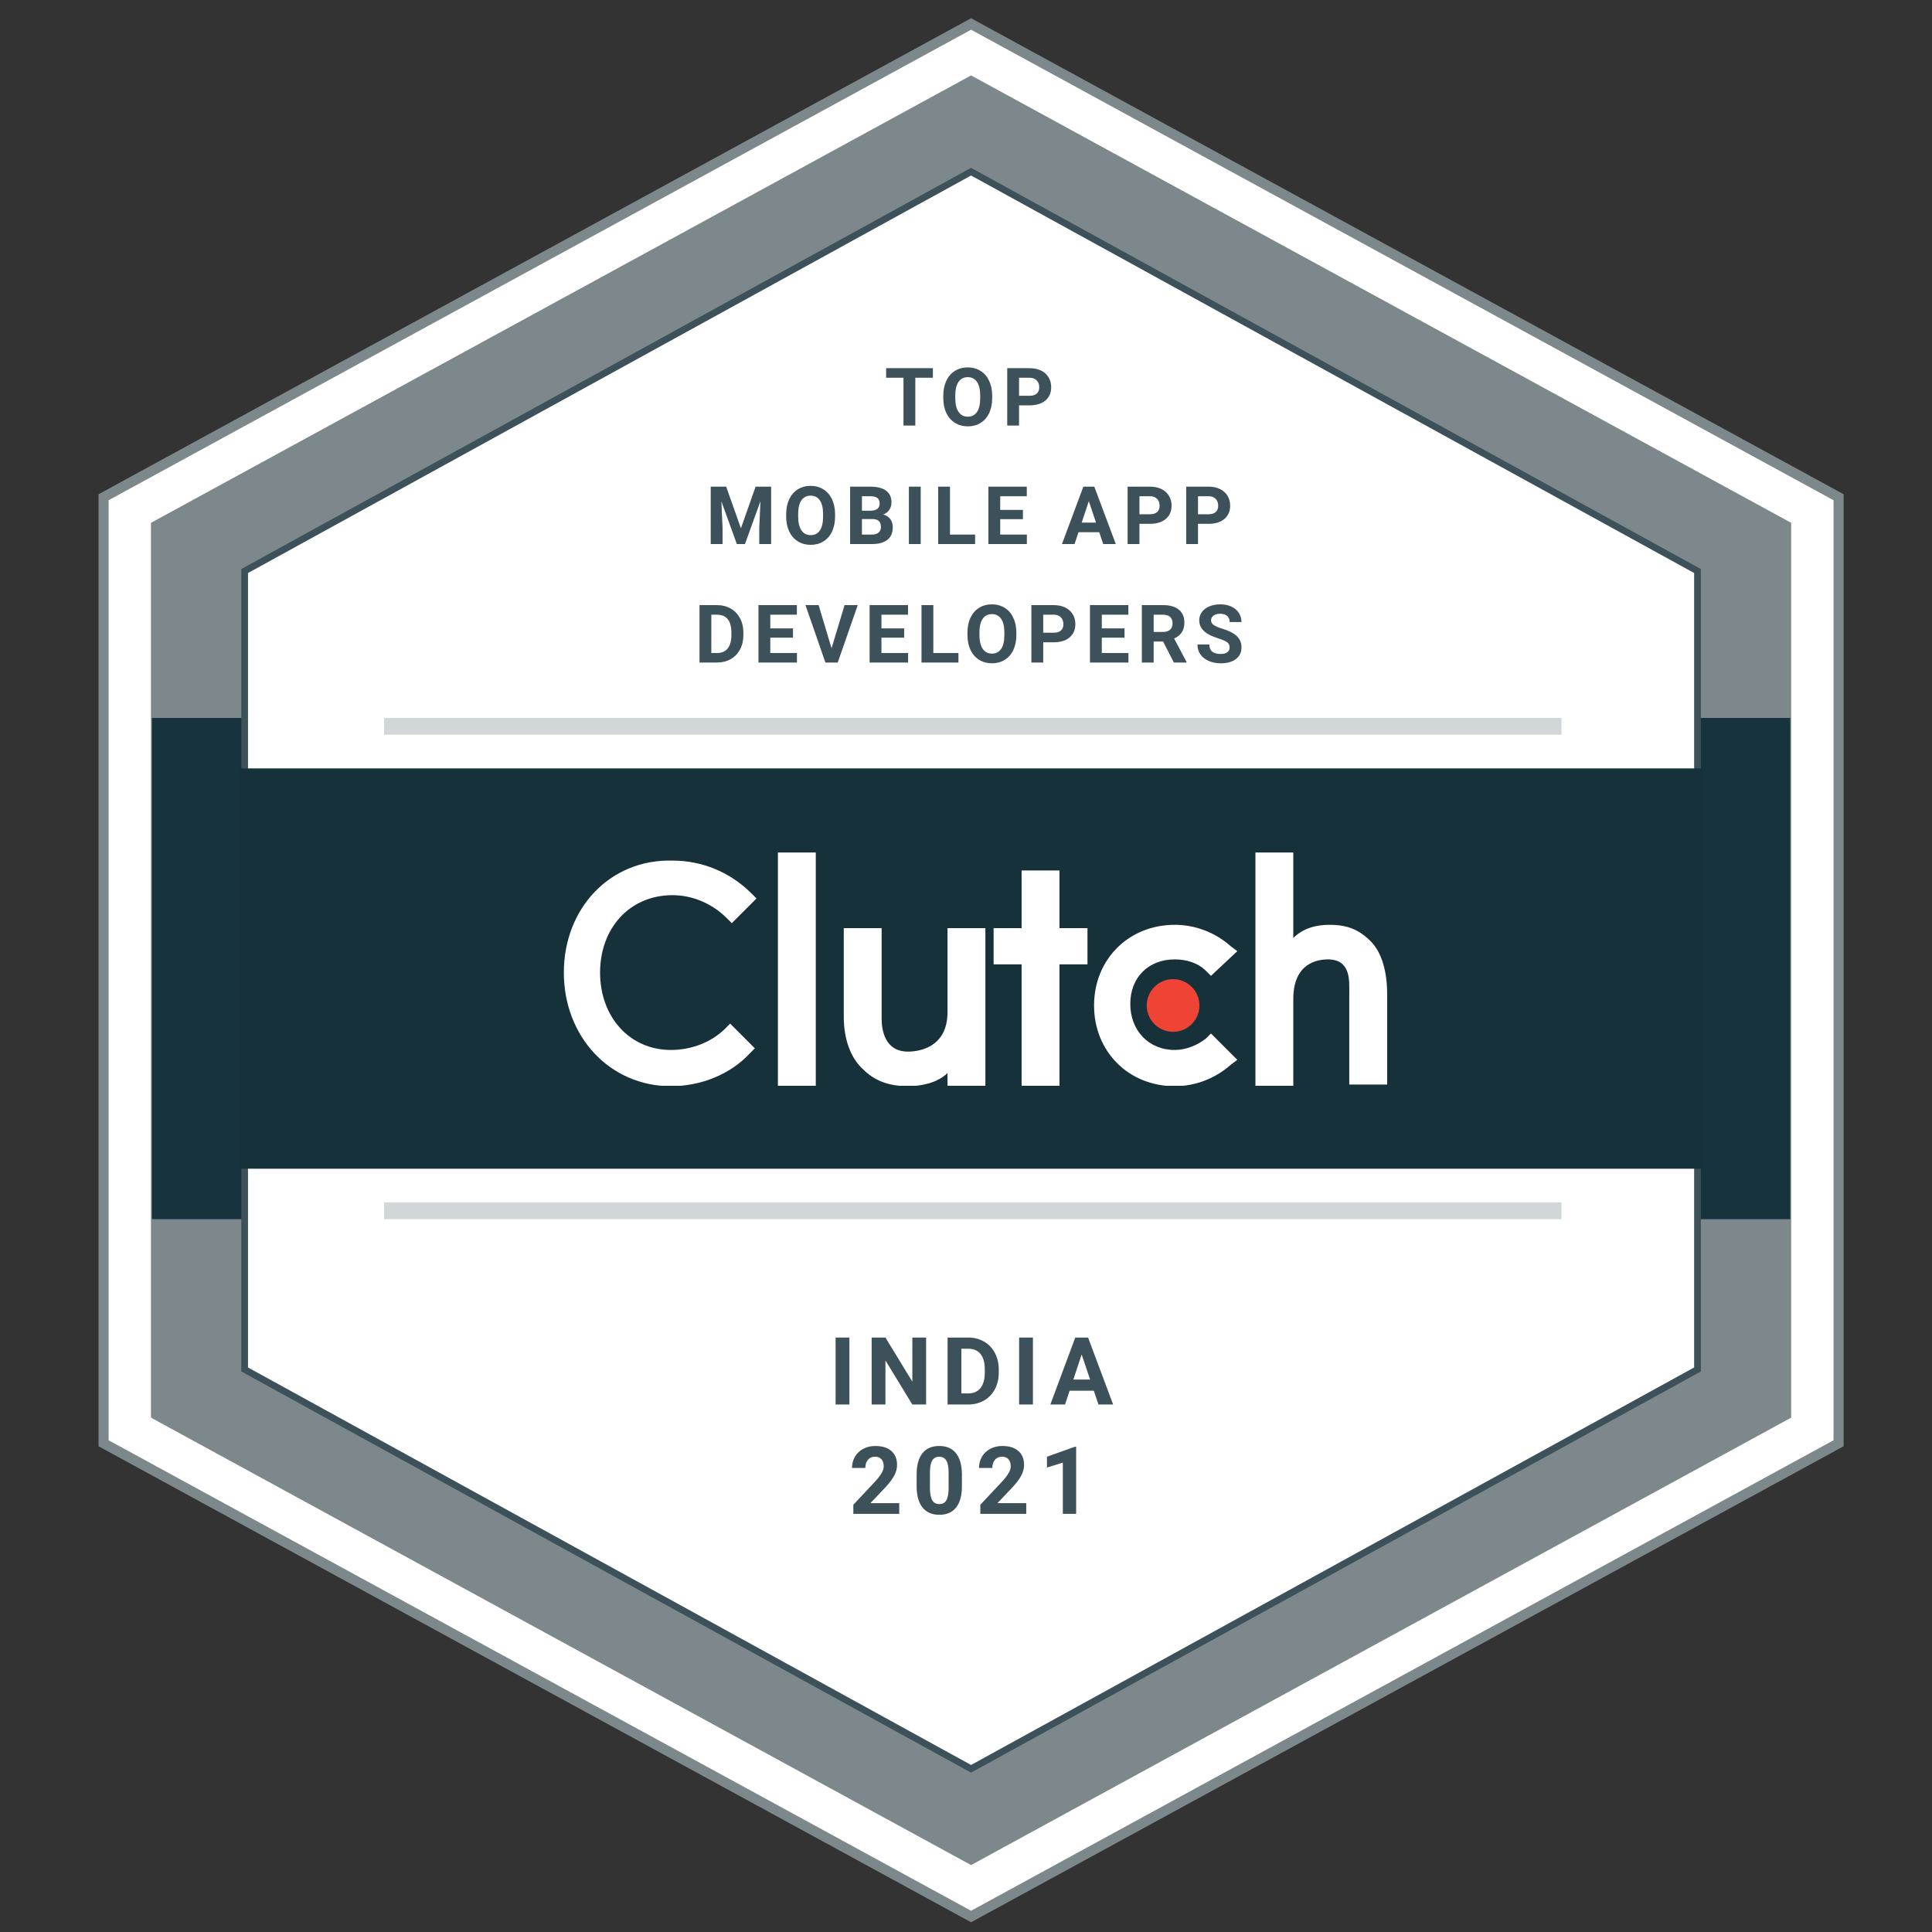 <svg width="212" height="212" viewBox="0 0 212 212" fill="none" xmlns="http://www.w3.org/2000/svg">
<rect x="0" y="0" width="212" height="212" fill="#333333" stroke="none"/>
<path d="M11.366 54.562L106.557 2.631L201.748 54.562V158.37L106.557 210.301L11.366 158.37V54.562Z" fill="white" stroke="#7C888B" stroke-width="1.107"/>
<path d="M106.557 8.275L196.547 57.371V155.561L106.557 204.656L16.566 155.561V57.371L106.557 8.275Z" fill="#7C888B"/>
<rect x="16.672" y="78.78" width="179.77" height="55.001" fill="#17333E"/>
<path d="M26.845 62.66L106.556 18.838L186.268 62.66V150.272L106.556 194.093L26.845 150.272V62.66Z" fill="white" stroke="#3C5159" stroke-width="0.738"/>
<rect x="26.269" y="84.318" width="160.575" height="43.927" fill="#17313B"/>
<rect width="129.198" height="1.846" transform="matrix(1 0 0 -1 42.142 80.626)" fill="#D1D7D8"/>
<rect width="129.198" height="1.846" transform="matrix(1 0 0 -1 42.142 133.782)" fill="#D1D7D8"/>
<g clip-path="url(#clip0_543_996)">
<path d="M85.36 93.531H89.516V119.188H85.36V93.531Z" fill="white"/>
<path d="M103.971 111.057C103.971 115.032 100.718 115.394 99.634 115.394C97.105 115.394 96.743 113.045 96.743 111.78V101.842H92.588V111.599C92.588 113.948 93.311 116.116 94.756 117.381C96.021 118.646 97.647 119.188 99.634 119.188C101.08 119.188 102.887 118.826 103.971 117.742V119.188H108.127V101.842H103.971V111.057Z" fill="white"/>
<path d="M116.257 95.519H112.102V101.842H109.03V105.817H112.102V119.188H116.257V105.817H119.329V101.842H116.257V95.519Z" fill="white"/>
<path d="M132.338 113.948C131.435 114.671 130.17 115.213 128.905 115.213C126.014 115.213 124.027 113.045 124.027 110.154C124.027 107.263 126.014 105.275 128.905 105.275C130.17 105.275 131.435 105.637 132.338 106.54L132.88 107.082L135.771 104.372L135.048 103.83C133.422 102.384 131.254 101.481 128.905 101.481C123.846 101.481 120.052 105.275 120.052 110.334C120.052 115.394 123.846 119.188 128.905 119.188C131.254 119.188 133.422 118.284 135.048 116.839L135.771 116.297L132.88 113.406L132.338 113.948Z" fill="white"/>
<path d="M150.406 103.288C149.142 102.023 147.877 101.481 145.889 101.481C144.444 101.481 142.998 101.842 141.914 102.926V93.531H137.759V119.188H141.914V109.612C141.914 105.637 144.624 105.275 145.709 105.275C148.238 105.275 148.057 107.624 148.057 108.889V119.007H152.213V109.069C152.213 106.721 151.671 104.552 150.406 103.288Z" fill="white"/>
<path d="M128.724 113.225C130.321 113.225 131.615 111.931 131.615 110.334C131.615 108.738 130.321 107.443 128.724 107.443C127.128 107.443 125.833 108.738 125.833 110.334C125.833 111.931 127.128 113.225 128.724 113.225Z" fill="#EF4335"/>
<path d="M79.579 112.864C78.133 114.309 75.965 115.213 73.616 115.213C69.099 115.213 65.847 111.599 65.847 106.721C65.847 101.842 69.099 98.228 73.797 98.228C75.965 98.228 78.133 99.132 79.759 100.758L80.301 101.3L83.011 98.59L82.469 98.048C80.121 95.699 77.049 94.434 73.797 94.434C66.931 94.253 61.872 99.674 61.872 106.721C61.872 113.767 66.931 119.188 73.616 119.188C76.868 119.188 80.121 117.923 82.289 115.574L82.831 115.032L80.121 112.322L79.579 112.864Z" fill="white"/>
</g>
<path d="M102.367 41.452H100.438V46.699H99.14V41.452H97.237V40.401H102.367V41.452ZM108.873 43.693C108.873 44.313 108.763 44.856 108.544 45.323C108.325 45.791 108.01 46.151 107.601 46.405C107.194 46.659 106.727 46.785 106.199 46.785C105.677 46.785 105.212 46.66 104.802 46.409C104.393 46.158 104.075 45.801 103.85 45.336C103.626 44.869 103.512 44.333 103.509 43.727V43.416C103.509 42.796 103.62 42.251 103.842 41.781C104.067 41.308 104.383 40.946 104.789 40.695C105.199 40.441 105.666 40.314 106.191 40.314C106.716 40.314 107.181 40.441 107.588 40.695C107.997 40.946 108.313 41.308 108.535 41.781C108.76 42.251 108.873 42.794 108.873 43.411V43.693ZM107.558 43.407C107.558 42.747 107.439 42.245 107.203 41.902C106.966 41.559 106.629 41.387 106.191 41.387C105.755 41.387 105.419 41.557 105.183 41.897C104.946 42.235 104.827 42.731 104.824 43.385V43.693C104.824 44.336 104.942 44.834 105.178 45.189C105.415 45.544 105.755 45.721 106.199 45.721C106.635 45.721 106.969 45.551 107.203 45.211C107.437 44.868 107.555 44.369 107.558 43.714V43.407ZM111.822 44.48V46.699H110.525V40.401H112.982C113.455 40.401 113.87 40.487 114.227 40.66C114.588 40.833 114.865 41.08 115.058 41.4C115.251 41.717 115.348 42.079 115.348 42.486C115.348 43.103 115.136 43.59 114.712 43.948C114.291 44.303 113.707 44.48 112.96 44.48H111.822ZM111.822 43.429H112.982C113.325 43.429 113.586 43.348 113.765 43.186C113.946 43.025 114.037 42.794 114.037 42.494C114.037 42.186 113.946 41.936 113.765 41.746C113.583 41.556 113.332 41.458 113.012 41.452H111.822V43.429ZM79.685 53.401L81.303 57.969L82.912 53.401H84.617V59.699H83.314V57.977L83.444 55.005L81.744 59.699H80.853L79.157 55.01L79.287 57.977V59.699H77.989V53.401H79.685ZM91.632 56.693C91.632 57.313 91.523 57.856 91.304 58.323C91.085 58.791 90.77 59.151 90.361 59.405C89.954 59.659 89.487 59.785 88.959 59.785C88.437 59.785 87.971 59.66 87.562 59.409C87.152 59.158 86.835 58.801 86.61 58.336C86.385 57.869 86.271 57.333 86.268 56.727V56.416C86.268 55.796 86.379 55.251 86.602 54.781C86.826 54.308 87.142 53.946 87.549 53.695C87.958 53.441 88.425 53.314 88.95 53.314C89.475 53.314 89.941 53.441 90.348 53.695C90.757 53.946 91.073 54.308 91.295 54.781C91.52 55.251 91.632 55.794 91.632 56.411V56.693ZM90.317 56.407C90.317 55.747 90.199 55.245 89.963 54.902C89.726 54.559 89.389 54.387 88.95 54.387C88.515 54.387 88.179 54.557 87.942 54.897C87.706 55.235 87.586 55.731 87.583 56.385V56.693C87.583 57.336 87.702 57.834 87.938 58.189C88.175 58.544 88.515 58.721 88.959 58.721C89.394 58.721 89.729 58.551 89.963 58.211C90.196 57.868 90.314 57.369 90.317 56.714V56.407ZM93.284 59.699V53.401H95.49C96.255 53.401 96.834 53.548 97.229 53.842C97.624 54.133 97.822 54.561 97.822 55.127C97.822 55.435 97.743 55.708 97.584 55.944C97.425 56.178 97.205 56.349 96.922 56.459C97.245 56.54 97.499 56.703 97.683 56.948C97.871 57.193 97.965 57.493 97.965 57.847C97.965 58.453 97.772 58.912 97.385 59.223C96.999 59.535 96.448 59.693 95.733 59.699H93.284ZM94.582 56.956V58.657H95.694C95.999 58.657 96.237 58.584 96.407 58.44C96.581 58.293 96.667 58.091 96.667 57.834C96.667 57.258 96.368 56.965 95.772 56.956H94.582ZM94.582 56.039H95.542C96.197 56.028 96.524 55.767 96.524 55.256C96.524 54.971 96.441 54.766 96.273 54.642C96.109 54.515 95.848 54.452 95.49 54.452H94.582V56.039ZM101.031 59.699H99.733V53.401H101.031V59.699ZM104.244 58.657H107V59.699H102.947V53.401H104.244V58.657ZM112.247 56.969H109.755V58.657H112.679V59.699H108.457V53.401H112.67V54.452H109.755V55.953H112.247V56.969ZM120.62 58.401H118.345L117.912 59.699H116.532L118.877 53.401H120.079L122.437 59.699H121.057L120.62 58.401ZM118.695 57.35H120.27L119.478 54.992L118.695 57.35ZM125.032 57.48V59.699H123.734V53.401H126.191C126.664 53.401 127.079 53.487 127.437 53.66C127.797 53.833 128.074 54.08 128.267 54.4C128.461 54.717 128.557 55.079 128.557 55.486C128.557 56.103 128.345 56.59 127.921 56.948C127.5 57.303 126.916 57.48 126.169 57.48H125.032ZM125.032 56.429H126.191C126.534 56.429 126.795 56.348 126.974 56.186C127.156 56.025 127.246 55.794 127.246 55.494C127.246 55.186 127.156 54.936 126.974 54.746C126.792 54.556 126.541 54.458 126.221 54.452H125.032V56.429ZM131.459 57.48V59.699H130.161V53.401H132.618C133.091 53.401 133.507 53.487 133.864 53.66C134.225 53.833 134.502 54.08 134.695 54.4C134.888 54.717 134.985 55.079 134.985 55.486C134.985 56.103 134.773 56.59 134.349 56.948C133.928 57.303 133.344 57.48 132.597 57.48H131.459ZM131.459 56.429H132.618C132.962 56.429 133.223 56.348 133.401 56.186C133.583 56.025 133.674 55.794 133.674 55.494C133.674 55.186 133.583 54.936 133.401 54.746C133.22 54.556 132.969 54.458 132.649 54.452H131.459V56.429ZM76.757 72.699V66.401H78.695C79.248 66.401 79.743 66.526 80.178 66.777C80.617 67.025 80.958 67.38 81.204 67.841C81.449 68.3 81.571 68.822 81.571 69.407V69.697C81.571 70.282 81.45 70.803 81.208 71.258C80.969 71.714 80.63 72.067 80.191 72.318C79.753 72.569 79.258 72.696 78.707 72.699H76.757ZM78.054 67.452V71.656H78.682C79.189 71.656 79.577 71.491 79.845 71.159C80.113 70.827 80.25 70.353 80.256 69.736V69.403C80.256 68.763 80.124 68.278 79.858 67.949C79.593 67.618 79.205 67.452 78.695 67.452H78.054ZM87.017 69.969H84.525V71.656H87.449V72.699H83.227V66.401H87.441V67.452H84.525V68.953H87.017V69.969ZM91.247 71.137L92.674 66.401H94.119L91.926 72.699H90.572L88.387 66.401H89.828L91.247 71.137ZM99.214 69.969H96.722V71.656H99.647V72.699H95.425V66.401H99.638V67.452H96.722V68.953H99.214V69.969ZM102.415 71.656H105.17V72.699H101.117V66.401H102.415V71.656ZM111.524 69.692C111.524 70.313 111.415 70.856 111.195 71.323C110.976 71.791 110.662 72.151 110.252 72.405C109.846 72.659 109.379 72.785 108.851 72.785C108.329 72.785 107.863 72.66 107.454 72.409C107.044 72.158 106.727 71.801 106.502 71.336C106.277 70.869 106.163 70.333 106.16 69.727V69.416C106.16 68.796 106.271 68.251 106.493 67.781C106.718 67.308 107.034 66.946 107.441 66.695C107.85 66.441 108.317 66.314 108.842 66.314C109.367 66.314 109.833 66.441 110.239 66.695C110.649 66.946 110.965 67.308 111.187 67.781C111.412 68.251 111.524 68.794 111.524 69.411V69.692ZM110.209 69.407C110.209 68.747 110.091 68.245 109.854 67.902C109.618 67.558 109.28 67.387 108.842 67.387C108.407 67.387 108.071 67.557 107.834 67.897C107.598 68.235 107.478 68.731 107.475 69.385V69.692C107.475 70.336 107.593 70.835 107.83 71.189C108.066 71.544 108.407 71.721 108.851 71.721C109.286 71.721 109.621 71.551 109.854 71.211C110.088 70.868 110.206 70.369 110.209 69.714V69.407ZM114.474 70.48V72.699H113.176V66.401H115.633C116.106 66.401 116.521 66.487 116.879 66.66C117.239 66.833 117.516 67.08 117.709 67.4C117.903 67.717 117.999 68.079 117.999 68.486C117.999 69.103 117.787 69.59 117.363 69.948C116.942 70.302 116.358 70.48 115.611 70.48H114.474ZM114.474 69.429H115.633C115.976 69.429 116.237 69.348 116.416 69.186C116.598 69.025 116.688 68.794 116.688 68.494C116.688 68.186 116.598 67.936 116.416 67.746C116.234 67.556 115.983 67.457 115.663 67.452H114.474V69.429ZM123.393 69.969H120.901V71.656H123.825V72.699H119.603V66.401H123.817V67.452H120.901V68.953H123.393V69.969ZM127.627 70.393H126.593V72.699H125.295V66.401H127.636C128.38 66.401 128.954 66.566 129.357 66.898C129.761 67.23 129.963 67.698 129.963 68.304C129.963 68.734 129.869 69.093 129.682 69.381C129.497 69.667 129.216 69.894 128.838 70.064L130.201 72.638V72.699H128.808L127.627 70.393ZM126.593 69.342H127.64C127.966 69.342 128.218 69.26 128.397 69.096C128.576 68.928 128.665 68.699 128.665 68.408C128.665 68.111 128.58 67.877 128.41 67.707C128.243 67.537 127.985 67.452 127.636 67.452H126.593V69.342ZM134.928 71.046C134.928 70.801 134.842 70.614 134.669 70.484C134.496 70.352 134.184 70.213 133.734 70.069C133.285 69.922 132.928 69.778 132.666 69.636C131.951 69.25 131.593 68.729 131.593 68.075C131.593 67.734 131.688 67.432 131.879 67.166C132.072 66.898 132.347 66.689 132.705 66.539C133.065 66.389 133.469 66.314 133.916 66.314C134.366 66.314 134.767 66.396 135.119 66.561C135.471 66.722 135.743 66.951 135.936 67.248C136.132 67.546 136.23 67.883 136.23 68.261H134.933C134.933 67.972 134.842 67.749 134.66 67.59C134.479 67.429 134.223 67.348 133.895 67.348C133.577 67.348 133.331 67.416 133.155 67.551C132.979 67.684 132.891 67.86 132.891 68.079C132.891 68.284 132.993 68.455 133.198 68.594C133.406 68.732 133.71 68.862 134.111 68.983C134.849 69.205 135.387 69.481 135.724 69.809C136.062 70.138 136.23 70.548 136.23 71.038C136.23 71.583 136.024 72.011 135.612 72.323C135.199 72.631 134.644 72.785 133.946 72.785C133.462 72.785 133.021 72.698 132.623 72.522C132.225 72.343 131.921 72.099 131.71 71.791C131.502 71.482 131.399 71.124 131.399 70.718H132.701C132.701 71.413 133.116 71.76 133.946 71.76C134.255 71.76 134.496 71.698 134.669 71.574C134.842 71.447 134.928 71.272 134.928 71.046Z" fill="#3C5159"/>
<path d="M93.205 154.118H91.691V146.77H93.205V154.118ZM101.622 154.118H100.108L97.161 149.283V154.118H95.647V146.77H97.161L100.113 151.614V146.77H101.622V154.118ZM103.978 154.118V146.77H106.239C106.885 146.77 107.462 146.916 107.97 147.209C108.481 147.498 108.88 147.912 109.166 148.45C109.452 148.985 109.595 149.594 109.595 150.277V150.615C109.595 151.298 109.454 151.905 109.171 152.437C108.892 152.969 108.496 153.381 107.985 153.674C107.474 153.966 106.897 154.114 106.254 154.118H103.978ZM105.492 147.996V152.901H106.224C106.816 152.901 107.268 152.708 107.581 152.321C107.894 151.934 108.054 151.381 108.061 150.661V150.272C108.061 149.525 107.906 148.96 107.596 148.576C107.287 148.189 106.834 147.996 106.239 147.996H105.492ZM113.344 154.118H111.83V146.77H113.344V154.118ZM120.025 152.604H117.37L116.865 154.118H115.255L117.991 146.77H119.394L122.144 154.118H120.534L120.025 152.604ZM117.779 151.377H119.616L118.692 148.627L117.779 151.377ZM98.673 166.118H93.636V165.118L96.013 162.585C96.339 162.228 96.58 161.917 96.735 161.651C96.893 161.385 96.972 161.133 96.972 160.894C96.972 160.568 96.889 160.312 96.725 160.127C96.56 159.939 96.324 159.845 96.018 159.845C95.688 159.845 95.427 159.959 95.236 160.188C95.047 160.413 94.953 160.711 94.953 161.081H93.49C93.49 160.633 93.596 160.225 93.808 159.855C94.023 159.485 94.326 159.195 94.716 158.987C95.106 158.775 95.549 158.669 96.043 158.669C96.8 158.669 97.387 158.85 97.805 159.214C98.225 159.577 98.435 160.09 98.435 160.753C98.435 161.116 98.341 161.486 98.153 161.863C97.964 162.24 97.641 162.679 97.184 163.18L95.513 164.942H98.673V166.118ZM105.55 163.08C105.55 164.096 105.34 164.873 104.92 165.411C104.499 165.949 103.883 166.219 103.072 166.219C102.272 166.219 101.659 165.954 101.235 165.426C100.811 164.898 100.594 164.141 100.584 163.155V161.803C100.584 160.776 100.796 159.998 101.22 159.466C101.648 158.934 102.262 158.669 103.062 158.669C103.863 158.669 104.475 158.933 104.899 159.461C105.323 159.986 105.54 160.741 105.55 161.727V163.08ZM104.092 161.596C104.092 160.987 104.008 160.544 103.84 160.268C103.675 159.989 103.416 159.85 103.062 159.85C102.719 159.85 102.465 159.982 102.3 160.248C102.139 160.511 102.053 160.923 102.043 161.485V163.271C102.043 163.87 102.124 164.316 102.285 164.609C102.45 164.898 102.712 165.043 103.072 165.043C103.429 165.043 103.686 164.903 103.845 164.624C104.003 164.345 104.085 163.917 104.092 163.342V161.596ZM112.61 166.118H107.573V165.118L109.95 162.585C110.277 162.228 110.517 161.917 110.672 161.651C110.83 161.385 110.909 161.133 110.909 160.894C110.909 160.568 110.827 160.312 110.662 160.127C110.497 159.939 110.261 159.845 109.955 159.845C109.626 159.845 109.365 159.959 109.173 160.188C108.985 160.413 108.89 160.711 108.89 161.081H107.427C107.427 160.633 107.533 160.225 107.745 159.855C107.96 159.485 108.263 159.195 108.653 158.987C109.043 158.775 109.486 158.669 109.98 158.669C110.738 158.669 111.325 158.85 111.742 159.214C112.162 159.577 112.373 160.09 112.373 160.753C112.373 161.116 112.278 161.486 112.09 161.863C111.902 162.24 111.579 162.679 111.121 163.18L109.451 164.942H112.61V166.118ZM118.085 166.118H116.626V160.496L114.885 161.036V159.85L117.928 158.759H118.085V166.118Z" fill="#3C5159"/>
<defs>
<clipPath id="clip0_543_996">
<rect width="91.546" height="25.597" fill="white" transform="translate(60.968 93.546)"/>
</clipPath>
</defs>
</svg>
